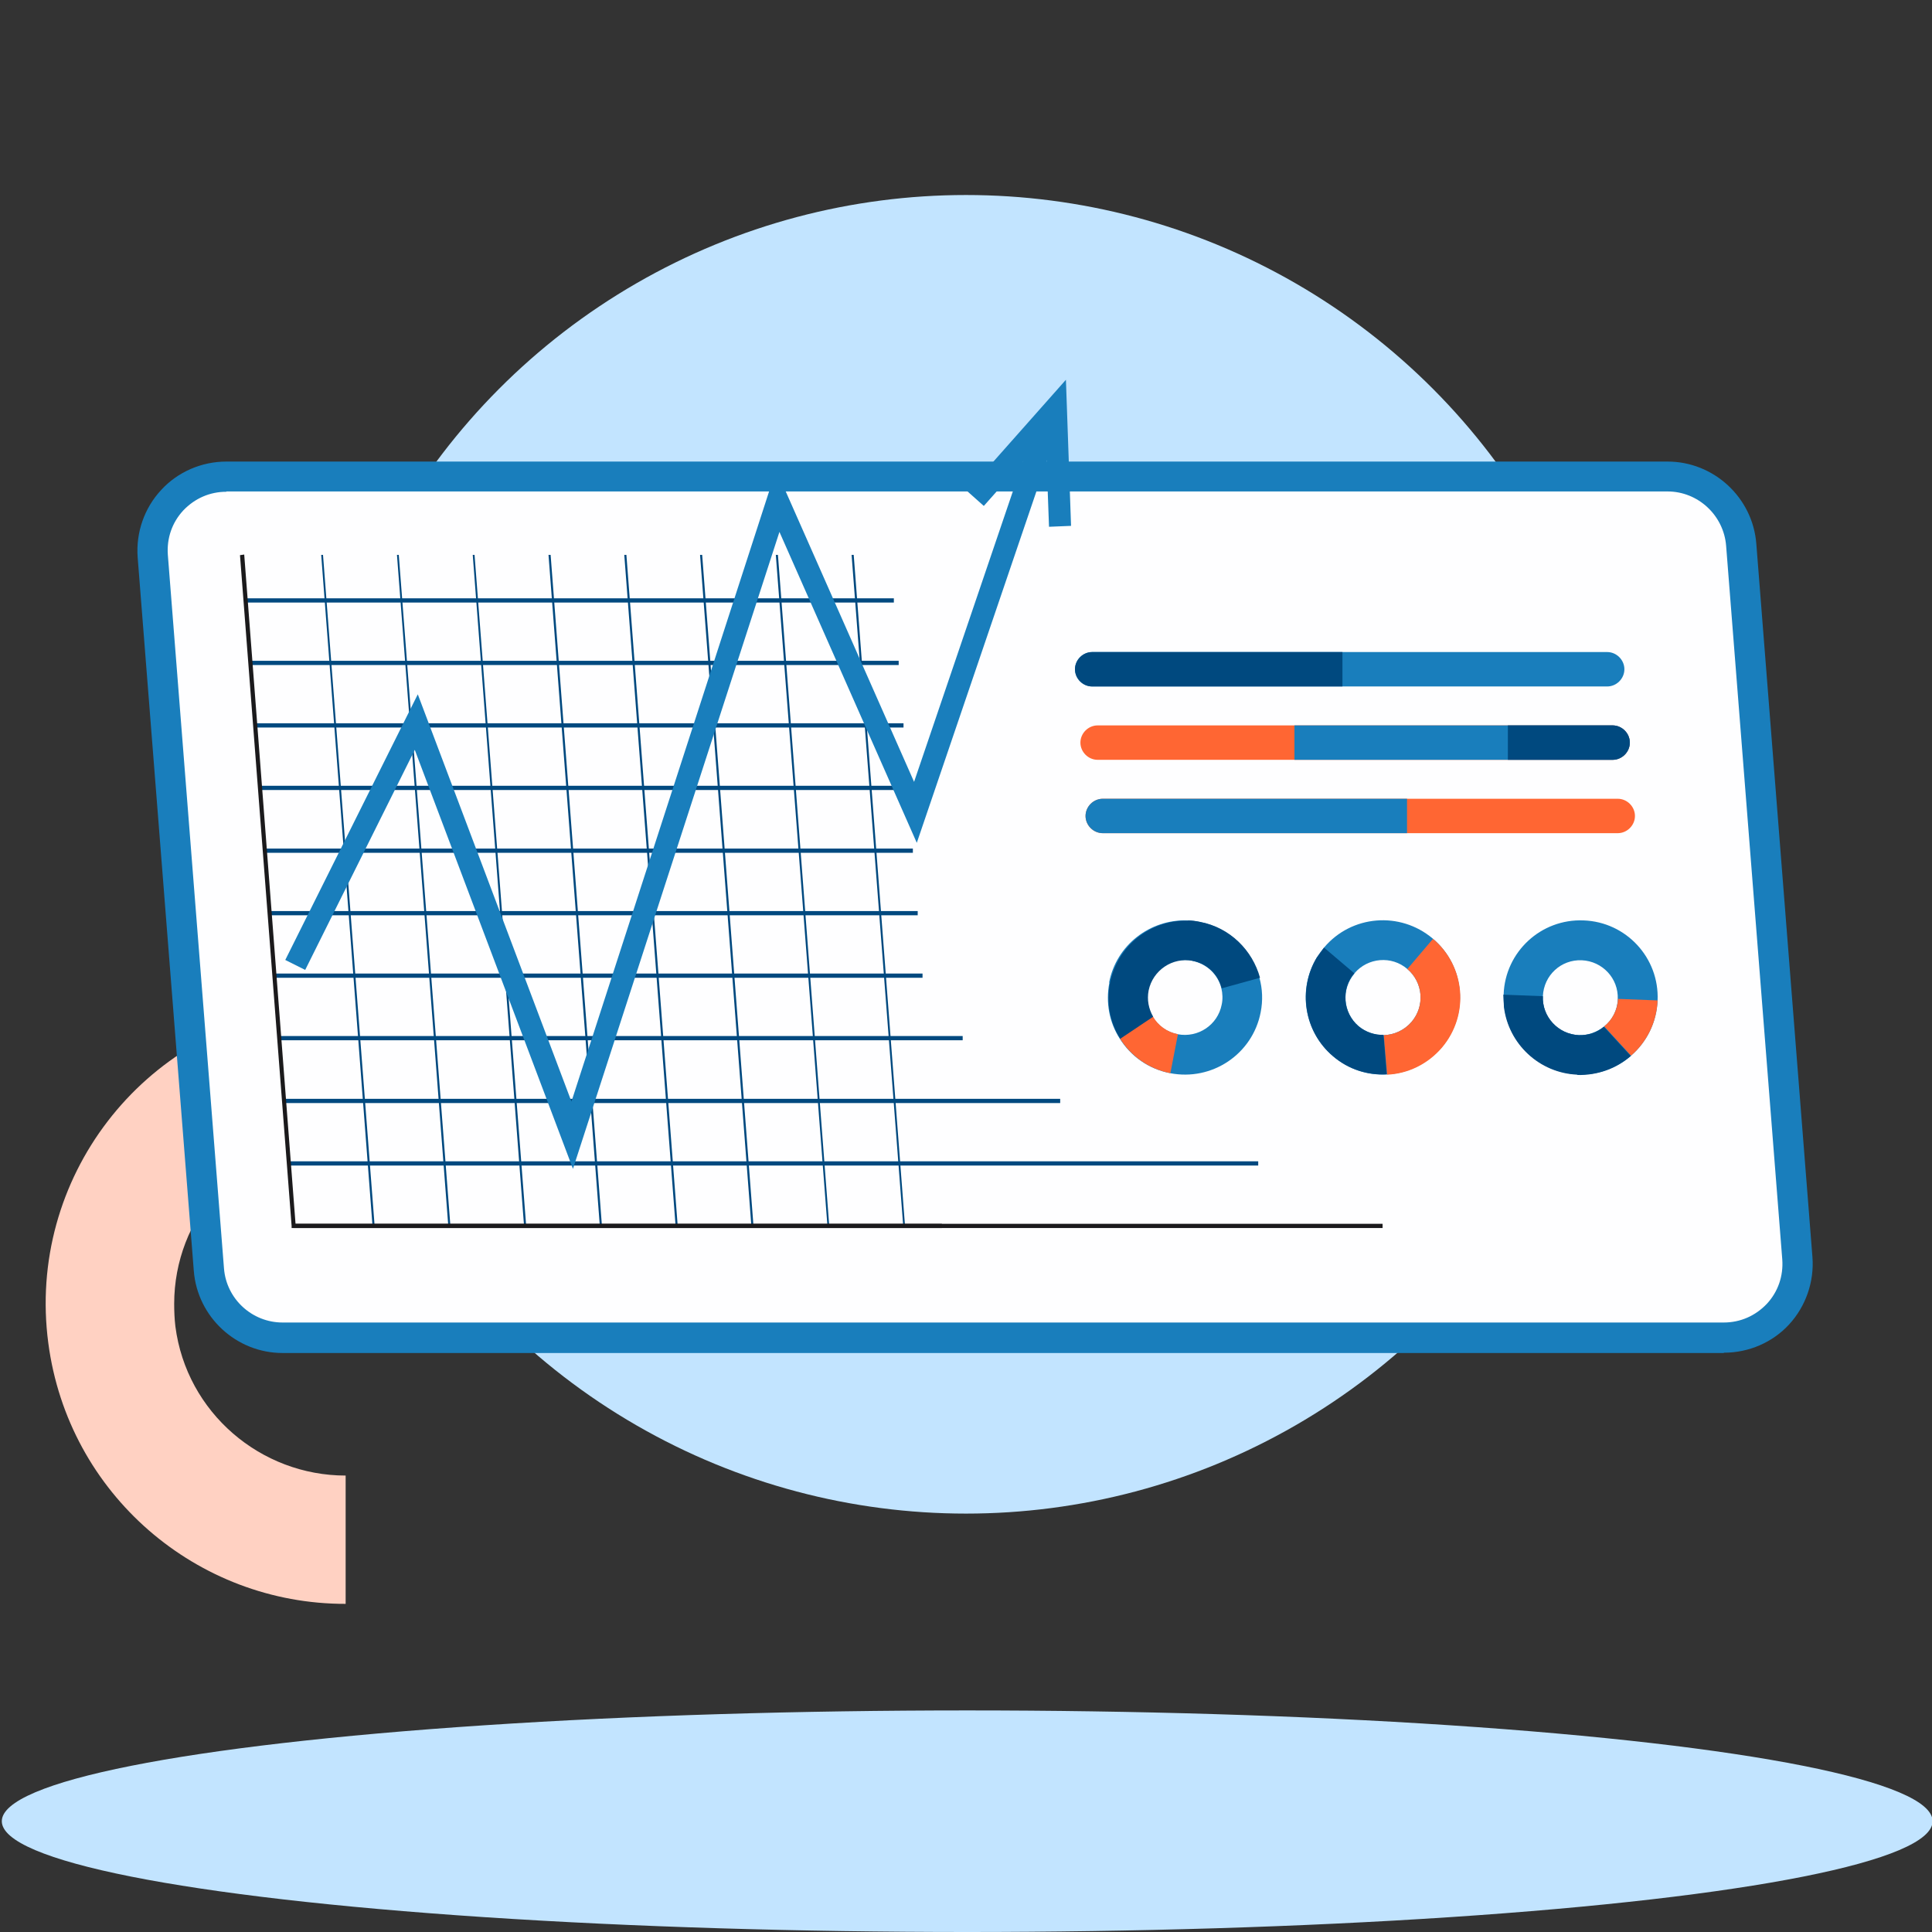 <?xml version="1.0" encoding="UTF-8"?>
<svg id="Layer_1" data-name="Layer 1" xmlns="http://www.w3.org/2000/svg" xmlns:xlink="http://www.w3.org/1999/xlink" viewBox="0 0 64 64">
  <rect x="0" y="0" width="64" height="64" fill="#333333" stroke="none"/>
  <defs>
    <style>
      .cls-1 {
        fill: #c2e4ff;
      }

      .cls-2 {
        fill: #ffd1c2;
      }

      .cls-3 {
        fill: #197ebc;
      }

      .cls-4 {
        clip-path: url(#clippath-2);
      }

      .cls-5 {
        fill: #f63;
      }

      .cls-6 {
        fill: #fefeff;
      }

      .cls-7 {
        fill: #1b1a1c;
      }

      .cls-8 {
        clip-path: url(#clippath-1);
      }

      .cls-9 {
        fill: #00497f;
      }

      .cls-10 {
        clip-path: url(#clippath);
      }

      .cls-11 {
        fill: none;
      }
    </style>
    <clipPath id="clippath">
      <path class="cls-11" d="m36.18,22.74h17.06c.31,0,.57-.26.57-.57h0c0-.31-.26-.57-.57-.57h-17.06c-.31,0-.57.26-.57.57h0c0,.31.26.57.57.57Z"/>
    </clipPath>
    <clipPath id="clippath-1">
      <path class="cls-11" d="m36.36,25.17h17.06c.31,0,.57-.26.57-.57h0c0-.31-.26-.57-.57-.57h-17.06c-.31,0-.57.26-.57.57h0c0,.31.26.57.57.57Z"/>
    </clipPath>
    <clipPath id="clippath-2">
      <path class="cls-11" d="m36.53,27.6h17.06c.31,0,.57-.26.57-.57h0c0-.31-.26-.57-.57-.57h-17.06c-.31,0-.57.26-.57.57h0c0,.31.26.57.57.57Z"/>
    </clipPath>
  </defs>
  <circle class="cls-1" cx="32" cy="28.3" r="21.84"/>
  <path class="cls-2" d="m11.45,33.27v4.25c-.24,0-.5.02-.74.05-2.82.37-4.94,2.78-4.94,5.62,0,.24.01.5.04.75.37,2.86,2.83,4.94,5.64,4.94v4.25c-4.92.01-9.19-3.63-9.85-8.64-.72-5.44,3.11-10.43,8.55-11.14.44-.05.87-.09,1.3-.09Z"/>
  <ellipse class="cls-1" cx="32.04" cy="60.33" rx="31.98" ry="3.67"/>
  <g>
    <g>
      <path class="cls-6" d="m57.1,44.32H9.36c-1.28,0-2.34-.98-2.44-2.26l-.42-5.51-1.44-18.13c-.11-1.42,1.01-2.63,2.44-2.63h47.74c1.28,0,2.34.98,2.44,2.26l1.47,18.5.39,5.14c.11,1.42-1.01,2.63-2.44,2.63Z"/>
      <path class="cls-3" d="m57.1,44.82H9.36c-1.53,0-2.82-1.19-2.94-2.72l-1.86-23.64c-.06-.82.22-1.63.78-2.23.55-.6,1.34-.94,2.16-.94h47.74c1.53,0,2.82,1.19,2.94,2.72l1.86,23.64c.06.81-.22,1.62-.77,2.22-.55.6-1.34.94-2.16.94ZM7.5,16.29c-.55,0-1.05.22-1.43.62-.37.4-.55.92-.51,1.47l1.86,23.64c.08,1.01.93,1.79,1.94,1.79h47.74c.55,0,1.05-.22,1.43-.62.37-.4.55-.92.51-1.47l-1.86-23.64c-.08-1.01-.93-1.8-1.94-1.8H7.5Z"/>
    </g>
    <g>
      <g>
        <g>
          <path class="cls-3" d="m36.18,22.74h17.06c.31,0,.57-.26.57-.57h0c0-.31-.26-.57-.57-.57h-17.06c-.31,0-.57.26-.57.57h0c0,.31.26.57.57.57Z"/>
          <g class="cls-10">
            <rect class="cls-9" x="34.47" y="19.76" width="10" height="3.58"/>
          </g>
        </g>
        <g>
          <path class="cls-5" d="m36.36,25.17h17.06c.31,0,.57-.26.57-.57h0c0-.31-.26-.57-.57-.57h-17.06c-.31,0-.57.26-.57.57h0c0,.31.26.57.57.57Z"/>
          <g class="cls-8">
            <rect class="cls-3" x="42.88" y="23.61" width="12.08" height="2.11"/>
            <rect class="cls-9" x="49.95" y="23.61" width="5.01" height="2.11"/>
          </g>
        </g>
        <g>
          <path class="cls-5" d="m36.53,27.6h17.06c.31,0,.57-.26.57-.57h0c0-.31-.26-.57-.57-.57h-17.06c-.31,0-.57.26-.57.57h0c0,.31.26.57.57.57Z"/>
          <g class="cls-4">
            <rect class="cls-3" x="33.86" y="26.05" width="12.75" height="2.22"/>
          </g>
        </g>
      </g>
      <g>
        <g>
          <path class="cls-3" d="m36.75,32.55c-.13.66,0,1.32.34,1.85.36.58.95,1.01,1.67,1.15,1.39.27,2.73-.63,3-2.01.08-.4.06-.79-.04-1.15-.24-.91-.99-1.66-1.98-1.85-.14-.03-.27-.04-.41-.05-1.23-.04-2.35.81-2.59,2.06Zm2.75-.72c.49.1.85.46.96.91.04.17.05.36.01.54-.13.67-.78,1.11-1.46.98-.36-.07-.66-.29-.83-.59-.15-.25-.21-.56-.15-.87.13-.67.78-1.11,1.46-.98Z"/>
          <path class="cls-5" d="m37.1,34.4l1.09-.73c.17.3.47.52.83.59l-.25,1.29c-.72-.14-1.31-.57-1.67-1.15Z"/>
          <path class="cls-9" d="m39.35,30.49c.13,0,.27.02.41.05.99.19,1.73.94,1.98,1.85l-1.27.35c-.11-.45-.48-.82-.96-.91-.67-.13-1.32.31-1.46.98-.06.31,0,.61.15.87l-1.09.73c-.34-.53-.47-1.19-.34-1.85.25-1.25,1.36-2.1,2.59-2.06Z"/>
        </g>
        <g>
          <path class="cls-3" d="m54.03,34.97c.51-.44.85-1.09.88-1.83.06-1.41-1.04-2.6-2.45-2.65-1.41-.06-2.6,1.04-2.65,2.45,0,.14,0,.27.02.41.15,1.22,1.17,2.19,2.44,2.24.68.03,1.3-.21,1.78-.63Zm-2.92-1.97c.03-.69.6-1.22,1.29-1.19.68.03,1.22.6,1.19,1.29-.01.37-.19.7-.46.91-.23.18-.52.29-.83.28-.69-.03-1.22-.6-1.19-1.29Z"/>
          <path class="cls-5" d="m54.03,34.97l-.89-.97c.27-.22.44-.54.46-.91l1.31.05c-.03.73-.36,1.38-.88,1.83Z"/>
          <path class="cls-9" d="m52.26,35.6c-1.27-.05-2.29-1.02-2.44-2.24l-.02-.41,1.31.05c-.03.68.51,1.26,1.19,1.29.32.01.61-.09.83-.28l.89.97c-.47.41-1.1.65-1.78.63Z"/>
        </g>
        <g>
          <path class="cls-3" d="m44.16,34.99c.52.44,1.16.64,1.78.6.68-.03,1.34-.34,1.82-.9.91-1.08.78-2.69-.3-3.6-1.08-.91-2.69-.78-3.6.3-.09.11-.17.22-.24.33-.64,1.05-.43,2.45.54,3.27Zm.71-2.75c.44-.52,1.23-.59,1.75-.14.52.44.59,1.22.14,1.75-.24.28-.58.43-.92.44-.29,0-.59-.09-.83-.29-.52-.44-.59-1.23-.14-1.75Z"/>
          <path class="cls-9" d="m44.16,34.99c-.97-.82-1.17-2.21-.54-3.27l.24-.33,1,.85c-.44.52-.38,1.3.14,1.75.24.2.54.3.83.29l.11,1.31c-.63.03-1.27-.16-1.78-.6Z"/>
          <path class="cls-5" d="m46.76,33.85h0c-.24.28-.58.43-.92.44l.11,1.31c.68-.03,1.34-.34,1.82-.9h0c.91-1.08.78-2.69-.3-3.6l-.85,1c.52.44.59,1.22.14,1.75Z"/>
        </g>
      </g>
      <g>
        <g>
          <g>
            <rect class="cls-9" x="9.57" y="38.47" width="32.11" height=".14"/>
            <rect class="cls-9" x="9.41" y="36.4" width="25.71" height=".14"/>
            <rect class="cls-9" x="9.25" y="34.32" width="22.64" height=".14"/>
            <rect class="cls-9" x="9.09" y="32.25" width="21.47" height=".14"/>
            <rect class="cls-9" x="8.93" y="30.18" width="21.47" height=".14"/>
            <rect class="cls-9" x="8.77" y="28.11" width="21.47" height=".14"/>
            <rect class="cls-9" x="8.61" y="26.03" width="21.47" height=".14"/>
            <rect class="cls-9" x="8.47" y="23.96" width="21.46" height=".14"/>
            <rect class="cls-9" x="8.3" y="21.89" width="21.47" height=".14"/>
            <rect class="cls-9" x="8.14" y="19.82" width="21.47" height=".14"/>
          </g>
          <polygon class="cls-9" points="12.34 40.61 10.64 18.38 10.7 18.38 12.41 40.61 12.34 40.61"/>
          <polygon class="cls-9" points="14.85 40.61 13.15 18.38 13.21 18.38 14.92 40.61 14.85 40.61"/>
          <polygon class="cls-9" points="17.36 40.61 15.66 18.38 15.72 18.38 17.43 40.61 17.36 40.61"/>
          <polygon class="cls-9" points="19.87 40.61 18.17 18.38 18.24 18.38 19.94 40.61 19.87 40.61"/>
          <polygon class="cls-9" points="22.38 40.61 20.68 18.38 20.75 18.38 22.45 40.61 22.38 40.61"/>
          <polygon class="cls-9" points="24.89 40.61 23.19 18.38 23.26 18.38 24.96 40.61 24.89 40.61"/>
          <polygon class="cls-9" points="27.41 40.61 25.7 18.38 25.77 18.38 27.47 40.61 27.41 40.61"/>
          <polygon class="cls-9" points="29.92 40.61 28.21 18.38 28.28 18.38 29.98 40.61 29.92 40.61"/>
        </g>
        <g>
          <polygon class="cls-3" points="18.98 38.72 13.74 24.84 10.11 32.13 9.45 31.8 13.84 23 18.93 36.49 25.71 15.56 30.28 25.9 34.33 13.99 35.03 14.23 30.37 27.92 25.82 17.62 18.98 38.72"/>
          <polygon class="cls-3" points="34.75 17.45 34.64 14.45 32.59 16.76 32.04 16.27 35.31 12.58 35.48 17.42 34.75 17.45"/>
        </g>
        <g>
          <polygon class="cls-7" points="31.2 40.68 9.66 40.68 9.66 40.61 7.95 18.39 8.09 18.37 9.79 40.54 31.2 40.54 31.2 40.68"/>
          <rect class="cls-7" x="9.72" y="40.54" width="36.08" height=".14"/>
        </g>
      </g>
    </g>
  </g>
</svg>